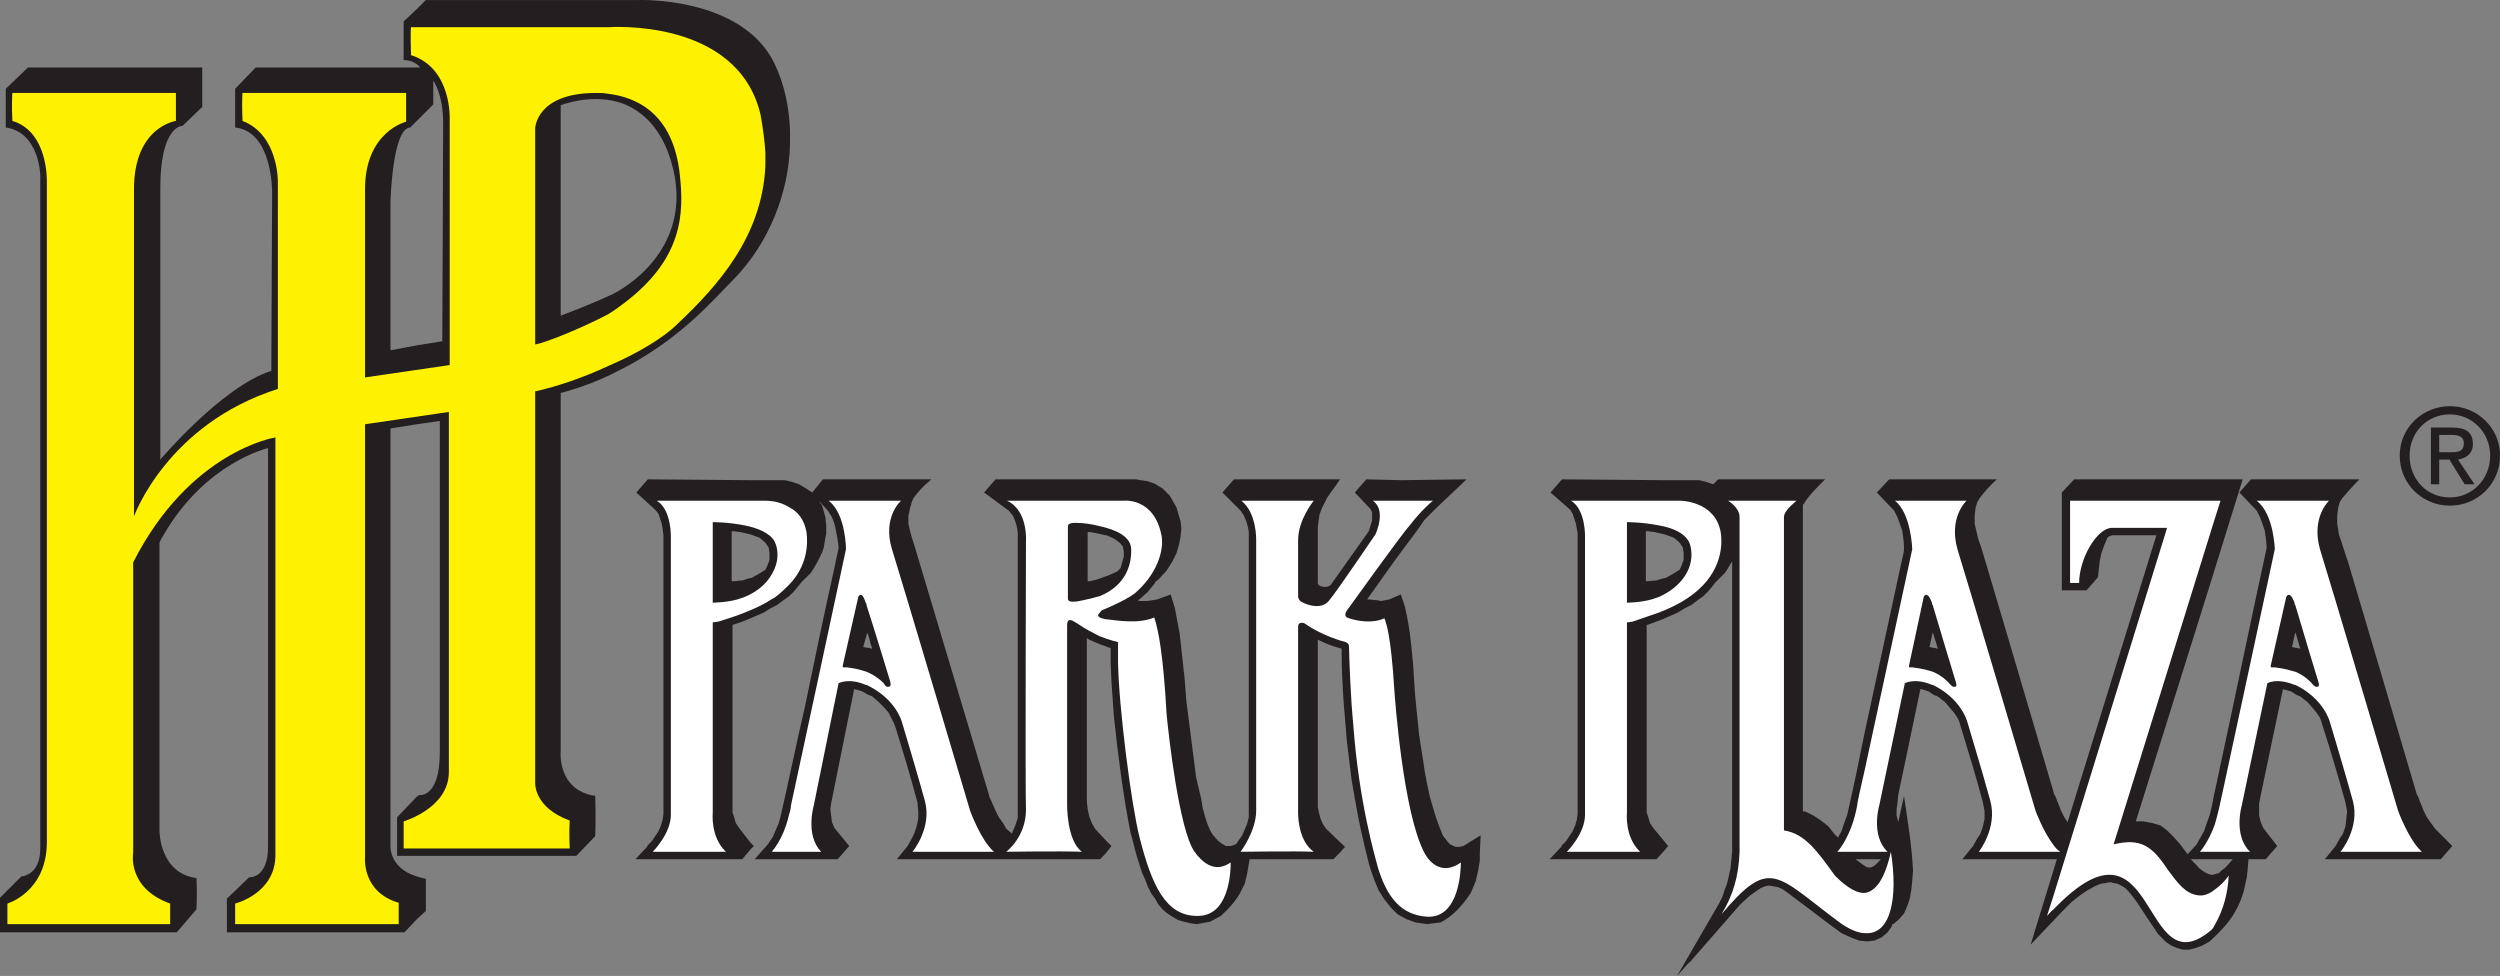<?xml version="1.0" encoding="UTF-8"?>
<svg xmlns="http://www.w3.org/2000/svg" xmlns:xlink="http://www.w3.org/1999/xlink" width="218.95pt" height="85.47pt" viewBox="0 0 218.95 85.47" version="1.1">
<rect x="0" y="0" width="218.95" height="85.47" fill="#808080" stroke="none"/>
<defs>
<clipPath id="clip1">
  <path d="M 55 41 L 215 41 L 215 85.469 L 55 85.469 Z M 55 41 "/>
</clipPath>
<clipPath id="clip2">
  <path d="M 210 35 L 218.949 35 L 218.949 45 L 210 45 Z M 210 35 "/>
</clipPath>
</defs>
<g id="surface1">
<g clip-path="url(#clip1)" clip-rule="nonzero">
<path style=" stroke:none;fill-rule:nonzero;fill:rgb(13.699%,12.199%,12.5%);fill-opacity:1;" d="M 201.098 60.848 L 201.098 56.742 L 201.168 56.742 L 201.457 56.812 L 201.098 55.59 L 201.098 41.98 L 206.641 41.98 C 205.922 42.703 205.562 43.133 205.129 43.637 L 204.91 43.996 L 204.77 44.5 L 204.695 45.148 L 204.695 45.871 L 204.84 46.805 C 205.129 47.598 205.344 48.391 205.633 49.184 C 207.648 55.949 209.664 62.789 211.68 69.629 L 211.754 69.703 C 211.895 70.133 212.109 70.566 212.258 71 L 212.543 71.574 L 212.902 72.078 L 213.266 72.582 L 214.773 74.094 L 213.77 75.246 L 203.613 75.246 L 204.551 74.094 L 204.91 73.445 L 205.199 73.016 L 205.414 72.367 L 205.562 71.07 L 205.414 70.277 C 204.77 67.973 204.121 65.742 203.398 63.512 C 203.328 63.223 203.258 63.078 203.184 62.863 L 202.895 62.43 L 202.535 62 L 202.105 61.496 L 201.457 60.992 Z M 201.098 41.98 L 201.098 55.59 L 201.023 55.375 L 200.734 56.668 L 201.098 56.742 L 201.098 60.848 L 200.664 60.559 L 200.16 60.414 C 200.09 60.414 200.016 60.414 199.941 60.344 L 198 69.629 L 197.855 70.352 L 197.855 71.43 L 198 72.008 L 198.215 72.512 L 199.438 74.094 L 198.434 75.246 L 196.922 75.246 L 196.848 76.184 L 196.773 76.832 L 196.633 77.477 L 196.488 78.125 L 196.27 78.773 L 195.984 79.422 L 195.625 80.07 C 195.191 80.789 194.398 81.652 193.754 82.23 L 193.754 76.613 L 193.824 76.613 L 194.039 76.543 L 194.328 76.469 L 194.543 76.254 L 194.832 76.039 L 195.047 75.82 L 195.551 75.246 L 193.754 75.246 L 193.754 70.422 C 193.895 69.559 194.109 68.766 194.258 67.973 C 195.695 61.352 197.062 54.652 198.504 48.031 C 198.504 47.527 198.434 47.023 198.359 46.52 L 198.145 45.871 L 197.93 45.293 L 197.641 44.719 L 196.129 43.133 L 197.137 41.98 Z M 193.754 50.551 L 196.414 41.98 L 193.754 41.98 Z M 193.754 41.98 L 193.754 50.551 L 187.055 71.934 L 187.703 71.934 L 188.496 72.078 L 189.215 72.293 L 189.793 72.727 L 190.367 73.301 L 190.941 73.949 C 191.16 74.238 191.375 74.527 191.594 74.812 L 192.383 73.949 L 192.742 73.301 L 193.031 72.797 L 193.246 72.148 L 193.535 71.359 C 193.605 71.07 193.68 70.711 193.754 70.422 L 193.754 75.246 L 191.879 75.246 C 192.098 75.535 192.383 75.75 192.602 76.039 L 192.887 76.254 L 193.105 76.398 L 193.395 76.543 L 193.68 76.613 L 193.754 76.613 L 193.754 82.23 C 193.68 82.301 193.605 82.375 193.535 82.445 L 192.887 82.805 L 192.312 83.023 L 191.734 83.168 L 191.16 83.168 L 190.656 83.023 L 190.152 82.805 L 189.719 82.52 L 189.359 82.16 L 189 81.797 L 188.426 80.934 C 187.922 80.215 187.488 79.496 186.984 78.773 L 186.406 78.055 L 186.121 77.766 L 185.762 77.551 L 185.473 77.406 L 185.109 77.336 L 184.824 77.262 L 184.395 77.336 L 183.961 77.406 L 183.457 77.621 L 182.809 77.98 L 182.16 78.414 L 181.438 78.992 L 180.648 79.781 L 177.84 82.734 L 180.145 75.246 L 171.863 75.246 L 172.801 74.094 L 173.16 73.445 L 173.445 73.016 L 173.664 72.367 L 173.809 71.719 L 173.809 71.07 L 173.664 70.277 C 173.09 68.117 172.438 65.957 171.793 63.871 C 171.719 63.652 171.648 63.367 171.574 63.148 L 171.434 62.863 L 171.145 62.43 L 170.781 62 L 170.352 61.496 L 169.703 60.992 L 169.344 60.848 L 169.344 56.742 L 169.414 56.742 L 169.703 56.812 L 169.703 56.742 C 169.562 56.383 169.488 56.023 169.344 55.59 L 169.344 41.98 L 174.887 41.98 C 174.168 42.629 173.809 43.062 173.375 43.637 L 173.16 43.996 L 173.016 44.5 L 172.941 45.148 L 172.941 45.871 L 173.16 46.805 C 173.23 47.164 173.375 47.598 173.52 47.957 C 175.68 55.156 177.77 62.359 179.93 69.629 L 180 69.703 C 180.145 70.133 180.359 70.566 180.504 71 L 180.793 71.574 L 181.078 72.008 L 188.855 46.879 L 185.039 46.879 L 184.754 46.949 L 184.68 47.023 L 184.605 47.023 L 184.32 47.668 L 184.031 48.461 L 183.887 49.184 L 183.742 50.551 L 182.734 51.703 L 180.574 51.703 L 180.574 43.133 L 181.656 41.98 Z M 169.344 41.98 L 169.344 55.59 C 169.344 55.52 169.27 55.445 169.27 55.375 L 168.984 56.668 L 169.344 56.742 L 169.344 60.848 L 168.91 60.559 L 168.48 60.414 L 168.191 60.344 L 166.246 69.629 L 166.176 70.352 L 166.105 70.855 L 166.105 71.43 L 166.246 72.008 L 166.754 69.703 C 167.184 72.727 167.398 73.734 167.543 76.254 L 167.473 77.117 L 167.398 77.91 L 167.258 78.703 L 167.039 79.352 L 166.754 80 L 166.32 80.504 L 165.816 80.934 L 165.742 80.934 L 165.672 81.148 L 165.312 81.652 L 164.809 82.086 L 164.16 82.375 L 163.586 82.445 L 163.586 75.965 C 163.941 76.039 164.23 75.82 164.734 75.246 L 163.586 75.246 L 163.586 62.863 C 164.594 58.184 165.602 53.574 166.605 48.895 C 166.68 48.605 166.754 48.316 166.754 48.031 C 166.754 47.527 166.68 47.023 166.605 46.52 L 166.395 45.871 L 166.176 45.293 L 165.887 44.719 L 164.375 43.133 L 165.457 41.98 Z M 163.586 62.863 L 163.586 75.246 L 162.504 75.246 C 163.008 75.605 163.297 75.895 163.586 75.965 L 163.586 82.445 L 163.512 82.445 L 162.793 82.375 L 162.07 82.086 L 161.277 81.727 L 160.488 81.148 L 157.246 78.703 L 156.672 78.27 L 156.168 77.91 L 155.734 77.695 L 155.305 77.621 L 154.941 77.551 L 154.586 77.621 L 154.227 77.766 L 153.793 78.055 L 153.289 78.414 L 152.641 78.992 L 152.352 79.277 L 147.887 84.391 L 147.961 84.246 L 146.879 85.469 L 150.551 79.133 L 150.84 78.559 L 151.055 77.91 L 151.27 77.336 L 151.414 76.688 L 151.562 76.039 L 151.633 75.316 L 151.703 74.527 L 151.703 49.184 L 151.633 49.254 L 151.344 49.758 L 151.055 50.191 L 150.266 50.98 L 149.977 51.34 L 149.613 51.773 L 149.184 52.207 L 148.68 52.566 L 148.105 52.996 L 147.527 53.285 L 146.953 53.645 L 145.801 54.148 L 145.801 50.621 L 145.871 50.621 L 146.52 50.262 L 147.098 49.902 L 147.238 49.613 L 147.457 49.039 L 147.457 48.461 L 147.383 47.957 L 147.098 47.527 L 146.594 47.094 L 145.801 46.805 L 145.801 42.055 L 148.824 42.055 L 149.398 42.199 L 150.047 42.414 L 150.48 41.98 L 159.84 41.98 C 159.121 42.703 158.328 43.492 157.969 44.141 L 157.895 44.215 L 157.895 71.07 L 158.109 71.07 L 158.832 71.43 L 159.48 71.863 L 160.129 72.367 L 160.633 73.016 L 160.992 73.375 L 160.992 73.301 L 161.277 72.797 L 161.496 72.148 L 161.781 71.359 C 162.359 68.84 162.863 66.391 163.367 63.871 C 163.438 63.512 163.512 63.223 163.586 62.863 Z M 145.801 74.453 L 146.09 74.094 L 145.801 73.734 Z M 126.145 80.789 L 124.992 80.934 L 123.984 80.789 L 123.191 80.504 L 122.398 80.07 L 121.824 79.496 L 121.246 78.773 L 120.742 77.98 L 120.383 77.117 L 120.023 76.109 L 119.879 75.605 C 119.445 73.879 119.016 72.078 118.73 70.352 L 118.367 68.262 C 118.227 67.109 118.078 65.887 117.938 64.734 C 117.863 63.512 117.719 62.285 117.648 61.062 C 117.574 59.84 117.504 58.613 117.504 57.391 C 117.504 57.246 117.504 57.031 117.504 56.812 L 116.781 56.598 C 116.352 56.453 115.848 56.238 115.414 56.023 L 115.414 70.637 L 115.488 71.07 L 115.633 71.645 L 115.848 72.148 L 116.137 72.582 L 117.793 74.168 C 117.434 74.598 117.289 74.742 116.781 75.246 C 115.488 75.246 114.191 75.246 112.895 75.246 C 111.742 75.246 110.52 75.246 109.441 75.246 L 109.367 75.68 L 109.223 76.543 L 109.008 77.406 L 108.574 78.27 C 108.145 78.992 107.641 79.566 106.922 80.215 L 105.984 80.719 L 104.832 80.934 L 104.258 80.863 L 103.68 80.719 L 103.176 80.574 L 102.672 80.285 L 102.238 80 L 101.809 79.637 L 101.449 79.207 L 101.16 78.703 L 100.801 78.199 L 100.512 77.621 L 100.297 77.047 L 100.008 76.398 L 99.574 75.031 C 99.359 74.309 99.215 73.59 99 72.871 C 98.352 69.559 97.918 66.176 97.559 62.789 C 97.488 61.781 97.414 60.773 97.344 59.766 L 97.273 58.039 L 97.273 56.742 C 97.129 56.742 96.984 56.668 96.84 56.598 L 96.84 50.477 L 97.055 50.406 L 97.848 50.047 L 98.137 49.758 L 98.281 49.254 L 98.422 48.75 L 98.422 48.316 L 98.352 47.887 L 98.062 47.527 L 97.559 47.164 L 96.91 46.879 L 96.84 46.879 L 96.84 41.98 L 99.504 41.98 L 99.863 42.055 L 100.441 42.125 L 101.09 42.34 L 101.809 42.773 L 102.457 43.422 L 103.031 44.43 L 103.391 45.652 L 103.465 46.301 L 103.391 47.023 L 103.246 47.742 L 103.031 48.461 L 102.672 49.184 L 102.168 49.973 L 101.52 50.695 L 101.16 50.98 L 101.16 51.055 L 100.512 51.848 L 99.793 52.492 L 99.648 52.566 C 99.719 52.637 99.863 52.637 99.938 52.637 L 100.441 52.637 L 100.945 52.566 L 101.375 52.492 L 102.527 52.062 L 102.887 53.215 L 103.32 55.52 L 103.754 59.477 L 103.895 61.352 L 104.762 68.117 L 105.191 69.918 L 105.336 70.781 L 105.551 71.574 L 105.77 72.223 L 105.984 72.727 L 106.199 73.086 L 106.633 73.59 L 106.992 73.879 L 107.352 74.094 L 107.785 74.094 L 108 74.023 L 108.215 73.949 L 108.289 73.879 L 108.793 73.16 L 109.008 72.652 L 109.223 72.148 L 109.367 71.574 L 109.367 46.59 L 109.297 46.156 L 109.152 45.652 L 108.938 45.148 L 108.648 44.719 L 107.062 43.133 L 108.07 41.98 L 117.359 41.98 C 117 42.559 116.566 43.062 116.207 43.637 L 115.992 44.07 L 115.773 44.5 L 115.562 45.078 L 115.488 45.582 L 115.414 46.156 L 115.414 51.055 C 115.414 51.414 116.277 51.559 116.566 51.199 L 119.879 46.52 L 120.168 45.582 L 120.168 44.863 L 120.023 44.574 L 118.656 43.133 L 119.664 41.98 L 122.688 42.055 L 128.445 41.98 L 125.781 44.5 L 124.848 45.438 L 124.773 45.508 L 123.91 46.734 C 122.473 48.605 121.105 50.551 119.734 52.492 C 120.023 52.492 120.312 52.566 120.602 52.566 L 120.961 52.637 L 121.32 52.566 L 121.68 52.492 L 122.688 52.062 C 122.832 52.566 123.047 52.996 123.121 53.5 C 123.48 55.086 123.625 56.668 123.77 58.328 L 123.84 59.406 C 123.91 61.062 124.129 62.645 124.27 64.23 C 124.414 65.309 124.633 66.461 124.773 67.543 L 124.992 68.695 L 125.207 69.703 L 125.496 70.711 L 125.781 71.645 L 126.07 72.438 L 126.359 73.16 L 126.574 73.445 L 126.793 73.734 L 127.008 73.949 L 127.297 74.094 L 127.512 74.168 L 127.801 74.168 L 128.16 74.094 L 129.672 73.16 L 129.602 74.742 L 129.602 75.391 L 129.457 76.254 L 129.238 77.191 L 128.809 78.199 C 128.16 79.207 127.227 80.285 126.145 80.789 Z M 96.84 73.59 L 96.84 74.742 L 97.344 74.094 Z M 145.801 42.055 L 145.801 46.805 L 144.863 46.59 C 144.648 46.59 144.434 46.52 144.145 46.52 L 144.145 50.91 C 144.504 50.91 144.793 50.836 145.078 50.836 L 145.512 50.695 L 145.801 50.621 L 145.801 54.148 L 145.656 54.223 L 144.289 54.727 L 144.215 54.727 L 144.215 71.141 L 144.359 71.574 L 144.504 72.078 L 144.793 72.512 L 145.801 73.734 L 145.801 74.453 L 145.078 75.246 L 135.719 75.246 L 136.801 74.094 L 136.73 74.094 L 137.16 73.664 L 137.445 73.23 L 137.734 72.797 L 137.953 72.293 L 138.098 71.789 L 138.168 71.285 L 138.168 46.66 L 138.098 46.301 L 138.023 45.871 L 137.734 45.004 L 137.52 44.645 L 135.793 43.133 L 136.801 41.98 Z M 96.84 56.598 C 96.336 56.453 95.902 56.238 95.398 56.023 L 95.184 55.879 L 95.184 70.207 L 95.258 70.855 L 95.398 71.504 L 95.617 72.078 L 95.902 72.582 L 96.84 73.59 L 96.84 74.742 L 96.336 75.246 L 88.633 75.246 C 85.32 75.246 81.938 75.246 78.551 75.246 L 79.488 74.094 L 79.848 73.445 L 80.062 73.016 L 80.281 72.367 L 80.422 71.719 L 80.422 71.07 L 80.352 70.277 C 79.777 68.117 79.129 65.957 78.48 63.871 C 78.406 63.652 78.336 63.367 78.191 63.148 L 78.047 62.863 L 77.832 62.43 L 77.473 62 L 76.969 61.496 L 76.391 60.992 L 76.031 60.848 L 76.031 56.742 L 76.105 56.742 L 76.391 56.812 C 76.246 56.453 76.176 56.023 76.031 55.59 L 76.031 41.98 L 81.574 41.98 C 80.785 42.629 80.422 43.062 79.992 43.637 L 79.848 43.996 L 79.703 44.5 L 79.559 45.148 L 79.559 45.871 L 79.777 46.805 L 80.137 47.957 L 86.617 69.629 L 86.617 69.703 L 87.191 71 L 87.48 71.574 L 87.84 72.078 L 88.129 72.582 L 88.633 73.016 L 88.703 72.797 L 88.918 72.293 L 89.137 71.645 L 89.137 70.711 C 89.137 69.918 89.137 69.055 89.137 68.191 C 89.137 62 89.137 55.734 89.137 49.469 C 89.137 48.82 89.137 48.102 89.137 47.453 L 89.137 46.66 L 89.062 46.156 L 88.918 45.652 L 88.703 45.148 L 88.344 44.719 L 86.184 43.133 L 87.191 41.98 L 96.84 41.98 L 96.84 46.879 L 96.191 46.734 C 95.832 46.66 95.543 46.59 95.258 46.59 L 95.258 50.91 L 95.398 50.91 L 96.047 50.766 L 96.84 50.477 Z M 76.031 60.848 L 75.527 60.559 L 75.094 60.414 C 75.023 60.414 74.953 60.414 74.809 60.344 L 72.938 69.629 L 72.793 70.352 L 72.719 70.855 L 72.793 71.43 L 72.863 72.008 L 73.082 72.512 L 74.375 74.094 L 73.367 75.246 L 66.094 75.246 L 67.246 73.949 L 67.68 73.301 L 67.895 72.797 L 68.184 72.148 L 68.398 71.359 C 69.121 68.191 69.77 65.023 70.488 61.926 C 71.352 57.75 72.215 53.574 73.152 49.398 C 73.223 48.895 73.367 48.461 73.441 48.031 C 73.441 47.527 73.297 47.023 73.223 46.52 L 73.082 45.871 L 72.863 45.293 L 72.504 44.719 L 71.711 43.855 L 72 44.285 L 72.289 45.293 L 72.359 46.016 L 72.359 46.734 L 72.289 47.094 L 72.215 47.527 L 72.145 47.957 L 72 48.391 L 71.785 48.82 L 71.566 49.254 L 71.281 49.758 L 70.992 50.191 L 70.559 50.621 L 70.199 50.98 L 69.91 51.34 L 69.551 51.773 L 69.121 52.207 L 68.617 52.566 L 68.039 52.996 L 67.465 53.285 L 66.887 53.645 C 66.527 53.789 66.094 54.004 65.734 54.148 L 65.734 50.621 L 65.809 50.621 L 66.457 50.262 L 67.031 49.902 L 67.176 49.613 L 67.391 49.039 L 67.391 48.461 L 67.32 47.957 L 67.031 47.527 L 66.527 47.094 L 65.734 46.805 L 65.734 42.055 L 68.762 42.055 L 69.336 42.199 L 69.984 42.414 L 70.703 42.848 L 71.137 43.133 L 72.07 41.98 L 76.031 41.98 L 76.031 55.59 C 75.961 55.52 75.961 55.445 75.961 55.375 L 75.602 56.668 L 76.031 56.742 Z M 65.734 73.805 L 65.734 74.383 L 66.023 74.094 Z M 65.734 54.148 C 65.23 54.367 64.656 54.582 64.152 54.727 L 64.152 71.141 L 64.297 71.574 L 64.441 72.078 L 64.727 72.512 L 65.734 73.805 L 65.734 74.383 L 65.016 75.246 L 55.656 75.246 L 56.734 74.094 L 56.664 74.094 L 57.094 73.664 L 57.672 72.797 L 57.887 72.293 L 58.031 71.789 L 58.105 71.285 L 58.105 46.879 L 58.031 46.301 L 57.961 45.871 L 57.672 45.004 L 57.383 44.645 L 55.727 43.133 L 56.734 41.98 L 65.734 42.055 L 65.734 46.805 L 64.801 46.59 C 64.586 46.59 64.367 46.52 64.082 46.52 L 64.082 50.91 C 64.441 50.91 64.727 50.836 65.016 50.836 L 65.449 50.695 L 65.734 50.621 L 65.734 54.148 "/>
</g>
<path style=" stroke:none;fill-rule:nonzero;fill:rgb(13.699%,12.199%,12.5%);fill-opacity:1;" d="M 54.145 8.934 C 55.801 9.438 57.602 10.734 58.609 13.613 C 60.84 20.094 56.734 23.98 54.145 25.492 L 54.145 32.477 C 59.543 29.812 62.566 26.141 64.297 24.414 C 67.32 21.316 69.121 16.855 69.191 12.535 L 69.191 11.453 C 69.121 9.367 68.688 7.352 67.824 5.551 C 64.945 -0.355 55.871 0.004 55.871 0.004 L 54.145 0.004 Z M 49.105 27.652 L 49.105 9.223 C 49.105 9.223 51.551 8.215 54.145 8.934 L 54.145 0.004 L 37.297 0.004 L 36.504 0.797 L 36.504 5.621 C 36.719 5.766 36.793 5.91 36.793 5.91 L 36.504 5.91 L 36.504 10.59 C 37.152 9.941 37.945 9.148 37.945 9.148 L 37.945 7.062 C 37.945 7.062 38.809 8.215 38.809 10.734 C 38.809 13.324 38.734 29.887 38.734 29.887 L 36.504 30.246 L 36.504 37.156 L 38.52 36.871 C 38.52 36.871 38.52 63.512 38.52 65.887 C 38.52 69.918 36.719 69.629 36.719 69.629 L 36.504 69.773 L 36.504 74.957 L 50.473 74.957 L 52.129 73.23 C 52.129 73.23 52.199 71.789 52.129 69.703 C 48.742 69.199 49.105 65.742 49.105 65.742 L 49.105 38.094 C 49.105 38.094 49.105 36.223 49.105 34.422 C 50.977 33.918 52.633 33.27 54.145 32.477 L 54.145 25.492 C 53.785 25.711 53.496 25.855 53.281 25.926 C 52.129 26.5 49.105 27.652 49.105 27.652 Z M 36.504 80.504 L 36.504 76.758 C 36.719 76.832 37.008 76.902 37.297 76.973 C 37.297 78.27 37.297 79.781 37.297 79.781 Z M 36.504 0.797 L 36.504 5.621 C 36.289 5.477 35.926 5.262 35.352 5.262 C 35.352 3.605 35.352 1.879 35.352 1.879 Z M 36.504 5.91 L 36.504 10.59 C 36.289 10.805 36.07 11.023 35.926 11.164 C 34.344 11.238 34.199 17.719 34.199 17.719 L 34.199 30.676 L 36.504 30.246 L 36.504 37.156 L 34.199 37.52 L 34.199 74.168 C 34.199 74.168 34.129 76.039 36.504 76.758 L 36.504 80.504 L 35.422 81.652 L 19.871 81.652 L 19.871 78.703 L 21.816 76.832 C 21.816 76.832 23.473 76.973 23.473 74.168 C 23.473 71.43 23.473 39.246 23.473 39.246 C 23.473 39.246 18.07 40.469 14.398 46.734 C 14.113 47.164 13.969 47.527 13.969 47.527 L 13.969 72.797 C 13.969 72.797 13.969 76.469 17.207 76.902 C 17.281 78.125 17.207 79.637 17.207 79.637 L 15.48 81.652 L 0 81.652 L 0 78.629 L 1.871 76.758 C 1.871 76.758 3.527 76.688 3.527 74.309 C 3.527 72.727 3.527 15.34 3.527 15.34 C 3.527 15.34 3.457 11.598 0.504 11.164 C 0.504 9.941 0.504 7.781 0.504 7.781 L 2.449 5.91 L 17.711 5.91 L 17.711 9.367 L 15.984 11.023 C 15.984 11.023 14.039 10.949 14.039 16.492 C 14.039 18.438 14.039 40.254 14.039 40.254 C 14.039 40.254 19.441 33.848 23.762 32.477 C 23.762 31.109 23.832 16.855 23.832 16.855 C 23.832 16.855 23.902 11.527 20.594 11.164 C 20.594 9.438 20.594 7.781 20.594 7.781 L 22.391 5.91 Z M 36.504 69.773 L 34.777 71.574 L 34.777 74.957 L 36.504 74.957 L 36.504 69.773 "/>
<path style=" stroke:none;fill-rule:nonzero;fill:rgb(100%,94.899%,0%);fill-opacity:1;" d="M 53.281 2.383 C 53.281 2.383 64.586 1.52 66.602 10.016 C 66.816 11.164 66.961 12.316 67.031 13.324 L 67.031 14.551 C 66.742 20.668 62.926 24.988 59.328 28.375 C 58.105 29.598 55.801 30.965 53.281 32.047 L 53.281 27.508 C 53.855 27.148 54.359 26.789 54.719 26.5 C 59.832 22.613 59.902 18.652 59.543 15.34 C 58.969 9.797 55.586 8.5 53.281 8.215 Z M 0.648 80.934 L 0.648 79.133 C 0.648 79.133 4.105 78.125 4.105 73.734 C 4.105 71.141 4.105 15.918 4.105 15.918 C 4.105 15.918 4.25 11.527 1.082 10.59 C 1.008 9.078 1.082 8.141 1.082 8.141 L 15.406 8.141 L 15.406 10.59 C 15.406 10.59 11.734 11.094 11.734 16.566 C 11.734 18.652 11.734 45.223 11.734 45.223 C 11.734 45.223 14.617 37.156 24.336 34.062 C 24.336 31.184 24.336 15.918 24.336 15.918 C 24.336 15.918 24.406 11.812 21.238 10.59 C 21.168 8.934 21.238 8.141 21.238 8.141 L 35.566 8.141 L 35.566 10.66 C 35.566 10.66 31.969 11.527 31.969 16.566 C 31.969 18.438 31.969 33.055 31.969 33.055 L 39.383 31.973 L 39.383 10.445 C 39.383 10.445 39.602 5.98 36 4.828 C 35.926 2.668 36 2.383 36 2.383 L 53.281 2.383 L 53.281 8.215 C 52.848 8.141 52.488 8.141 52.199 8.141 C 46.945 8.141 46.871 11.238 46.871 11.238 L 46.871 30.172 C 47.734 30.031 50.977 28.734 53.281 27.508 L 53.281 32.047 C 51.121 33.055 48.816 33.848 46.871 34.277 C 46.871 36.727 46.871 40.902 46.871 40.902 L 46.871 68.551 C 46.871 68.551 46.727 70.711 49.895 71.863 C 49.824 72.871 49.895 74.309 49.895 74.309 L 35.352 74.309 L 35.352 71.934 C 35.352 71.934 39.312 70.781 39.312 67.613 C 39.312 64.375 39.312 36.078 39.312 36.078 L 31.969 37.156 L 31.969 75.102 C 31.969 75.102 31.68 78.125 34.918 79.062 C 34.918 80.285 34.918 80.934 34.918 80.934 L 20.594 80.934 L 20.594 79.133 C 20.594 79.133 24.121 78.27 24.121 74.887 C 24.121 71.504 24.121 38.309 24.121 38.309 C 24.121 38.309 16.633 39.461 11.664 49.254 C 11.664 55.016 11.664 74.672 11.664 74.672 C 11.664 74.672 11.09 77.766 14.902 79.133 C 14.902 80.504 14.902 80.934 14.902 80.934 L 0.648 80.934 "/>
<path style=" stroke:none;fill-rule:nonzero;fill:rgb(100%,100%,100%);fill-opacity:1;" d="M 201.023 59.98 L 201.023 58.832 C 201.887 59.191 202.32 59.695 202.465 59.84 C 202.68 60.125 202.824 60.199 203.039 60.125 C 203.184 60.055 202.969 59.477 202.969 59.477 C 202.969 59.477 201.457 54.508 201.023 52.996 L 201.023 43.855 L 203.977 43.855 C 203.977 43.855 202.395 45.293 203.184 48.102 C 204.047 50.836 210.023 71 210.023 71 C 210.023 71 210.961 73.59 212.109 74.598 C 209.879 74.598 204.984 74.598 204.984 74.598 C 204.984 74.598 206.711 72.512 206.062 70.133 C 205.414 67.758 204.047 63.223 204.047 63.223 C 204.047 63.223 203.543 61.207 201.023 59.98 Z M 201.023 43.855 L 201.023 52.996 C 200.953 52.926 200.953 52.855 200.953 52.781 C 200.52 51.629 200.23 52.277 200.23 52.277 L 198.863 58.328 C 198.863 58.543 199.078 58.398 199.367 58.469 C 200.016 58.543 200.52 58.688 201.023 58.832 L 201.023 59.98 C 200.953 59.98 200.953 59.98 200.953 59.98 C 199.367 59.336 198.574 59.84 198.574 59.84 L 196.344 70.496 C 196.344 70.496 195.551 73.16 197.062 74.598 C 196.055 74.598 194.832 74.598 193.969 74.598 L 193.969 72.223 C 194.109 71.719 194.258 71.215 194.398 70.566 C 194.613 69.629 199.227 48.102 199.227 48.102 C 199.227 48.102 199.152 45.004 197.641 43.855 Z M 193.969 81.008 L 193.969 77.91 C 194.398 77.621 194.832 77.191 195.191 76.688 C 195.121 78.125 194.762 79.637 193.969 81.008 Z M 193.969 45.438 L 194.473 43.855 L 193.969 43.855 Z M 193.969 43.855 L 193.969 45.438 L 185.109 73.949 C 187.488 73.375 188.496 74.094 189.863 76.184 C 190.73 77.336 191.375 78.27 192.527 78.414 C 193.031 78.484 193.535 78.27 193.969 77.91 L 193.969 81.008 C 193.895 81.148 193.824 81.293 193.68 81.438 C 187.414 86.766 189.07 70.062 179.855 79.637 L 179.855 78.414 L 189.793 46.23 L 184.969 46.23 C 183.672 46.23 182.09 48.895 182.09 51.055 L 181.297 51.055 L 181.297 43.855 Z M 193.969 72.223 C 193.395 73.805 192.672 74.598 192.672 74.598 C 192.672 74.598 193.246 74.598 193.969 74.598 Z M 179.855 74.598 C 180.07 74.598 180.215 74.598 180.434 74.598 C 180.215 74.453 180 74.238 179.855 74.023 Z M 179.855 74.023 L 179.855 74.598 C 177.406 74.598 173.305 74.598 173.305 74.598 C 173.305 74.598 174.961 72.512 174.312 70.133 C 173.664 67.758 172.297 63.223 172.297 63.223 C 172.297 63.223 171.793 61.207 169.27 59.98 L 169.27 58.832 C 170.137 59.191 170.566 59.695 170.711 59.84 C 170.93 60.125 171.07 60.199 171.289 60.125 C 171.434 60.055 171.215 59.477 171.215 59.477 C 171.215 59.477 169.703 54.508 169.27 52.996 L 169.27 43.855 L 172.227 43.855 C 172.227 43.855 170.641 45.293 171.434 48.102 C 172.297 50.836 178.27 71 178.27 71 C 178.27 71 178.922 72.797 179.855 74.023 Z M 179.855 78.414 L 179.855 79.637 C 179.641 79.781 179.496 80 179.277 80.215 Z M 169.27 43.855 L 169.27 52.996 C 169.199 52.926 169.199 52.855 169.199 52.781 C 168.77 51.629 168.48 52.277 168.48 52.277 L 167.184 58.328 C 167.184 58.543 167.398 58.398 167.613 58.469 C 168.266 58.543 168.84 58.688 169.27 58.832 L 169.27 59.98 C 169.199 59.98 169.199 59.98 169.199 59.98 C 167.688 59.336 166.824 59.84 166.824 59.84 L 164.594 70.496 C 164.594 70.496 163.801 73.16 165.312 74.598 C 164.734 74.598 164.016 74.598 163.367 74.598 L 163.367 67.184 C 164.734 60.848 167.473 48.102 167.473 48.102 C 167.473 48.102 167.398 45.004 165.961 43.855 Z M 163.367 81.727 C 165.602 81.871 166.246 78.629 165.602 74.598 C 165.238 76.254 164.594 77.98 163.367 78.199 Z M 163.367 67.184 L 163.367 74.598 C 162.07 74.598 160.922 74.598 160.922 74.598 C 160.922 74.598 162.145 73.301 162.648 70.566 C 162.648 70.352 162.938 69.055 163.367 67.184 Z M 163.367 78.199 C 162.719 78.27 161.855 77.84 160.703 76.688 C 159.191 74.598 158.109 73.016 156.238 72.727 L 156.238 45.293 C 156.238 44.645 157.395 43.855 157.32 43.855 L 151.344 43.855 C 151.344 43.855 152.352 44.43 152.352 45.293 L 152.352 74.598 C 152.277 76.758 151.773 78.414 150.77 80.07 C 155.016 75.031 155.52 76.613 160.922 80.645 C 161.855 81.367 162.719 81.727 163.367 81.727 Z M 145.297 53.645 L 145.297 52.277 C 147.238 51.414 148.535 49.688 148.031 47.742 C 147.742 46.734 146.52 46.23 145.297 46.016 L 145.297 43.855 L 147.168 43.855 C 147.168 43.855 150.191 43.855 150.695 46.59 C 150.91 47.957 150.695 50.477 147.742 52.422 C 147.098 52.855 146.23 53.285 145.297 53.645 Z M 108.719 43.855 L 115.055 43.855 C 115.055 43.855 113.688 45.508 113.688 47.309 C 113.688 49.039 113.688 52.133 113.688 52.133 C 113.688 52.133 113.613 52.566 114.121 52.781 C 114.551 52.996 115.773 53.43 116.426 52.566 C 117.145 51.703 120.457 46.805 120.457 46.805 C 120.457 46.805 121.465 44.719 120.238 43.855 C 121.535 43.855 125.496 43.855 125.496 43.855 C 125.496 43.855 124.562 44.574 123.406 46.086 C 122.902 46.59 117.938 53.5 117.938 53.5 C 117.938 53.5 117.574 54.004 118.152 54.148 C 118.801 54.367 120.168 54.652 121.246 54.148 C 121.395 54.508 121.824 55.66 122.109 60.344 C 122.184 61.422 122.902 71.07 124.703 74.598 C 125.277 75.75 126.434 76.613 127.941 75.535 C 127.941 76.039 127.871 80.43 124.992 80.285 C 122.688 80.141 121.465 78.559 120.672 75.965 C 120.457 75.102 119.016 70.352 118.512 63.367 C 118.297 61.277 118.152 57.391 118.152 56.742 C 118.152 56.527 118.152 56.383 117.863 56.238 C 117.574 56.164 115.773 55.66 114.336 54.652 C 114.191 54.508 113.688 54.438 113.688 54.871 C 113.688 55.375 113.688 70.926 113.688 70.926 C 113.688 70.926 113.543 73.52 115.055 74.598 C 113.613 74.527 108.648 74.598 108.648 74.598 C 108.648 74.598 110.016 72.797 110.016 71 C 110.016 69.199 110.016 47.309 110.016 47.309 C 110.016 47.309 110.09 44.934 108.719 43.855 Z M 145.297 43.855 L 145.297 46.016 C 143.855 45.727 142.488 45.727 142.488 45.727 L 142.488 52.781 C 142.488 52.781 144 52.781 145.078 52.352 C 145.152 52.352 145.227 52.277 145.297 52.277 L 145.297 53.645 C 144.434 53.934 143.641 54.223 142.992 54.438 C 142.562 54.508 142.488 54.508 142.488 54.508 L 142.488 71.215 C 142.488 71.215 142.27 73.301 143.641 74.598 C 142.414 74.598 137.23 74.598 137.23 74.598 C 137.23 74.598 138.816 73.016 138.816 71.359 C 138.816 69.703 138.816 47.023 138.816 47.023 C 138.816 47.023 138.887 44.645 137.594 43.855 Z M 96.336 55.734 L 96.336 54.078 C 96.406 54.148 96.551 54.148 96.77 54.223 C 98.062 54.367 99.719 54.652 101.09 54.078 C 101.449 55.156 101.879 57.316 102.168 62.504 C 102.312 64.086 103.246 72.652 104.617 74.598 C 105.984 76.469 107.137 75.965 107.785 75.535 C 107.785 76.613 107.566 80.285 104.832 80.215 C 102.098 80.215 100.871 77.551 99.793 73.301 C 99.07 70.422 97.992 62 97.918 58.039 C 97.918 56.812 97.918 56.238 97.918 56.238 C 97.918 56.238 97.273 56.094 96.336 55.734 Z M 96.336 53.645 L 96.336 52.207 C 98.566 51.27 99.07 49.543 99.07 48.246 C 99.145 46.949 97.633 46.375 96.336 46.086 L 96.336 43.855 C 97.488 43.855 98.352 43.855 98.352 43.855 C 98.352 43.855 101.09 43.492 101.734 46.949 C 101.953 48.246 101.305 50.332 99.359 51.988 C 98.496 52.637 96.551 53.43 96.551 53.43 C 96.551 53.43 96.406 53.5 96.336 53.645 Z M 96.336 43.855 L 96.336 46.086 C 95.543 45.871 94.754 45.797 94.391 45.797 C 93.457 45.727 93.527 46.086 93.527 46.086 L 93.527 52.422 C 93.527 52.781 94.031 52.781 95.184 52.492 C 95.617 52.422 95.977 52.277 96.336 52.207 L 96.336 53.645 C 96.191 53.789 96.047 53.934 96.336 54.078 L 96.336 55.734 C 95.762 55.445 95.039 55.086 94.32 54.582 C 94.031 54.438 93.457 53.934 93.457 54.797 C 93.457 55.66 93.457 70.352 93.457 70.352 C 93.457 70.352 93.383 73.59 94.754 74.598 C 92.879 74.527 88.129 74.598 88.129 74.598 C 88.129 74.598 89.855 73.301 89.855 70.926 C 89.785 69.484 89.855 47.453 89.855 47.453 C 89.855 47.453 90.07 44.719 88.199 43.855 C 89.566 43.855 93.816 43.855 96.336 43.855 Z M 75.887 59.98 L 75.887 58.832 C 76.754 59.191 77.258 59.695 77.398 59.84 C 77.543 60.125 77.688 60.199 77.902 60.125 C 78.121 60.055 77.902 59.477 77.902 59.477 C 77.902 59.477 76.391 54.508 75.887 52.996 L 75.887 43.855 L 78.91 43.855 C 78.91 43.855 77.258 45.293 78.121 48.102 C 78.984 50.836 84.961 71 84.961 71 C 84.961 71 85.895 73.59 87.047 74.598 C 84.816 74.598 79.918 74.598 79.918 74.598 C 79.918 74.598 81.648 72.512 81 70.133 C 80.352 67.758 78.984 63.223 78.984 63.223 C 78.984 63.223 78.48 61.207 75.887 59.98 Z M 75.887 43.855 L 75.887 52.996 C 75.887 52.926 75.887 52.855 75.816 52.781 C 75.457 51.629 75.168 52.277 75.168 52.277 L 73.801 58.328 C 73.801 58.543 74.016 58.398 74.305 58.469 C 74.953 58.543 75.457 58.688 75.887 58.832 L 75.887 59.98 C 75.887 59.98 75.887 59.98 75.816 59.98 C 74.305 59.336 73.441 59.84 73.441 59.84 L 71.281 70.496 C 71.281 70.496 70.488 73.16 71.926 74.598 C 71.062 74.598 69.984 74.598 69.121 74.598 L 69.121 71.285 C 69.191 71.07 69.266 70.855 69.266 70.566 C 69.48 69.629 74.09 48.102 74.09 48.102 C 74.09 48.102 74.09 45.004 72.574 43.855 Z M 69.121 51.199 C 70.703 49.543 70.777 47.668 70.633 46.59 C 70.414 45.438 69.84 44.789 69.121 44.43 Z M 69.121 44.43 L 69.121 51.199 C 68.762 51.559 68.328 51.988 67.824 52.352 L 67.824 49.828 C 68.113 49.184 68.184 48.461 67.969 47.742 C 67.895 47.598 67.895 47.527 67.824 47.383 L 67.824 43.926 C 68.184 43.996 68.688 44.141 69.121 44.43 Z M 69.121 71.285 L 69.121 74.598 C 68.543 74.598 68.113 74.598 67.824 74.598 L 67.824 74.309 C 68.184 73.805 68.762 72.871 69.121 71.285 Z M 67.824 43.926 L 67.824 47.383 C 67.391 46.66 66.312 46.23 65.23 46.016 L 65.23 43.855 L 67.105 43.855 C 67.105 43.855 67.391 43.855 67.824 43.926 Z M 67.824 49.828 L 67.824 52.352 C 67.754 52.352 67.754 52.422 67.68 52.422 C 67.031 52.855 66.168 53.285 65.23 53.645 L 65.23 52.277 C 66.457 51.773 67.391 50.91 67.824 49.828 Z M 67.824 74.309 L 67.824 74.598 C 67.68 74.598 67.609 74.598 67.609 74.598 C 67.609 74.598 67.68 74.453 67.824 74.309 Z M 65.23 43.855 L 65.23 46.016 C 63.793 45.727 62.422 45.727 62.422 45.727 L 62.422 52.781 C 62.422 52.781 63.938 52.781 65.016 52.352 C 65.09 52.352 65.16 52.277 65.23 52.277 L 65.23 53.645 C 64.367 54.004 63.574 54.223 62.926 54.438 C 62.496 54.508 62.422 54.508 62.422 54.508 L 62.422 71.215 C 62.422 71.215 62.207 73.301 63.574 74.598 C 62.352 74.598 57.168 74.598 57.168 74.598 C 57.168 74.598 58.754 73.016 58.754 71.359 C 58.754 69.703 58.754 47.023 58.754 47.023 C 58.754 47.023 58.824 44.645 57.527 43.855 L 65.23 43.855 "/>
<g clip-path="url(#clip2)" clip-rule="nonzero">
<path style=" stroke:none;fill-rule:nonzero;fill:rgb(13.699%,12.199%,12.5%);fill-opacity:1;" d="M 214.562 44.285 C 216.938 44.285 218.953 42.414 218.953 39.895 C 218.953 37.445 216.938 35.574 214.562 35.574 L 214.562 36.293 C 216.504 36.293 218.09 37.879 218.09 39.895 C 218.09 41.98 216.504 43.566 214.562 43.566 Z M 214.562 40.324 L 214.562 39.605 C 215.207 39.605 215.781 39.605 215.781 38.812 C 215.781 38.164 215.207 38.094 214.703 38.094 L 214.562 38.094 L 214.562 37.445 L 214.773 37.445 C 216 37.445 216.574 37.879 216.574 38.887 C 216.574 39.75 216 40.109 215.277 40.254 L 216.719 42.414 L 215.855 42.414 Z M 214.562 35.574 C 212.184 35.574 210.168 37.445 210.168 39.895 C 210.168 42.414 212.184 44.285 214.562 44.285 L 214.562 43.566 C 212.543 43.566 211.031 41.98 211.031 39.895 C 211.031 37.879 212.543 36.293 214.562 36.293 Z M 214.562 37.445 L 214.562 38.094 L 213.625 38.094 L 213.625 39.605 L 214.562 39.605 L 214.562 40.324 L 214.562 40.254 L 213.625 40.254 L 213.625 42.414 L 212.902 42.414 L 212.902 37.445 L 214.562 37.445 "/>
</g>
</g>
</svg>
